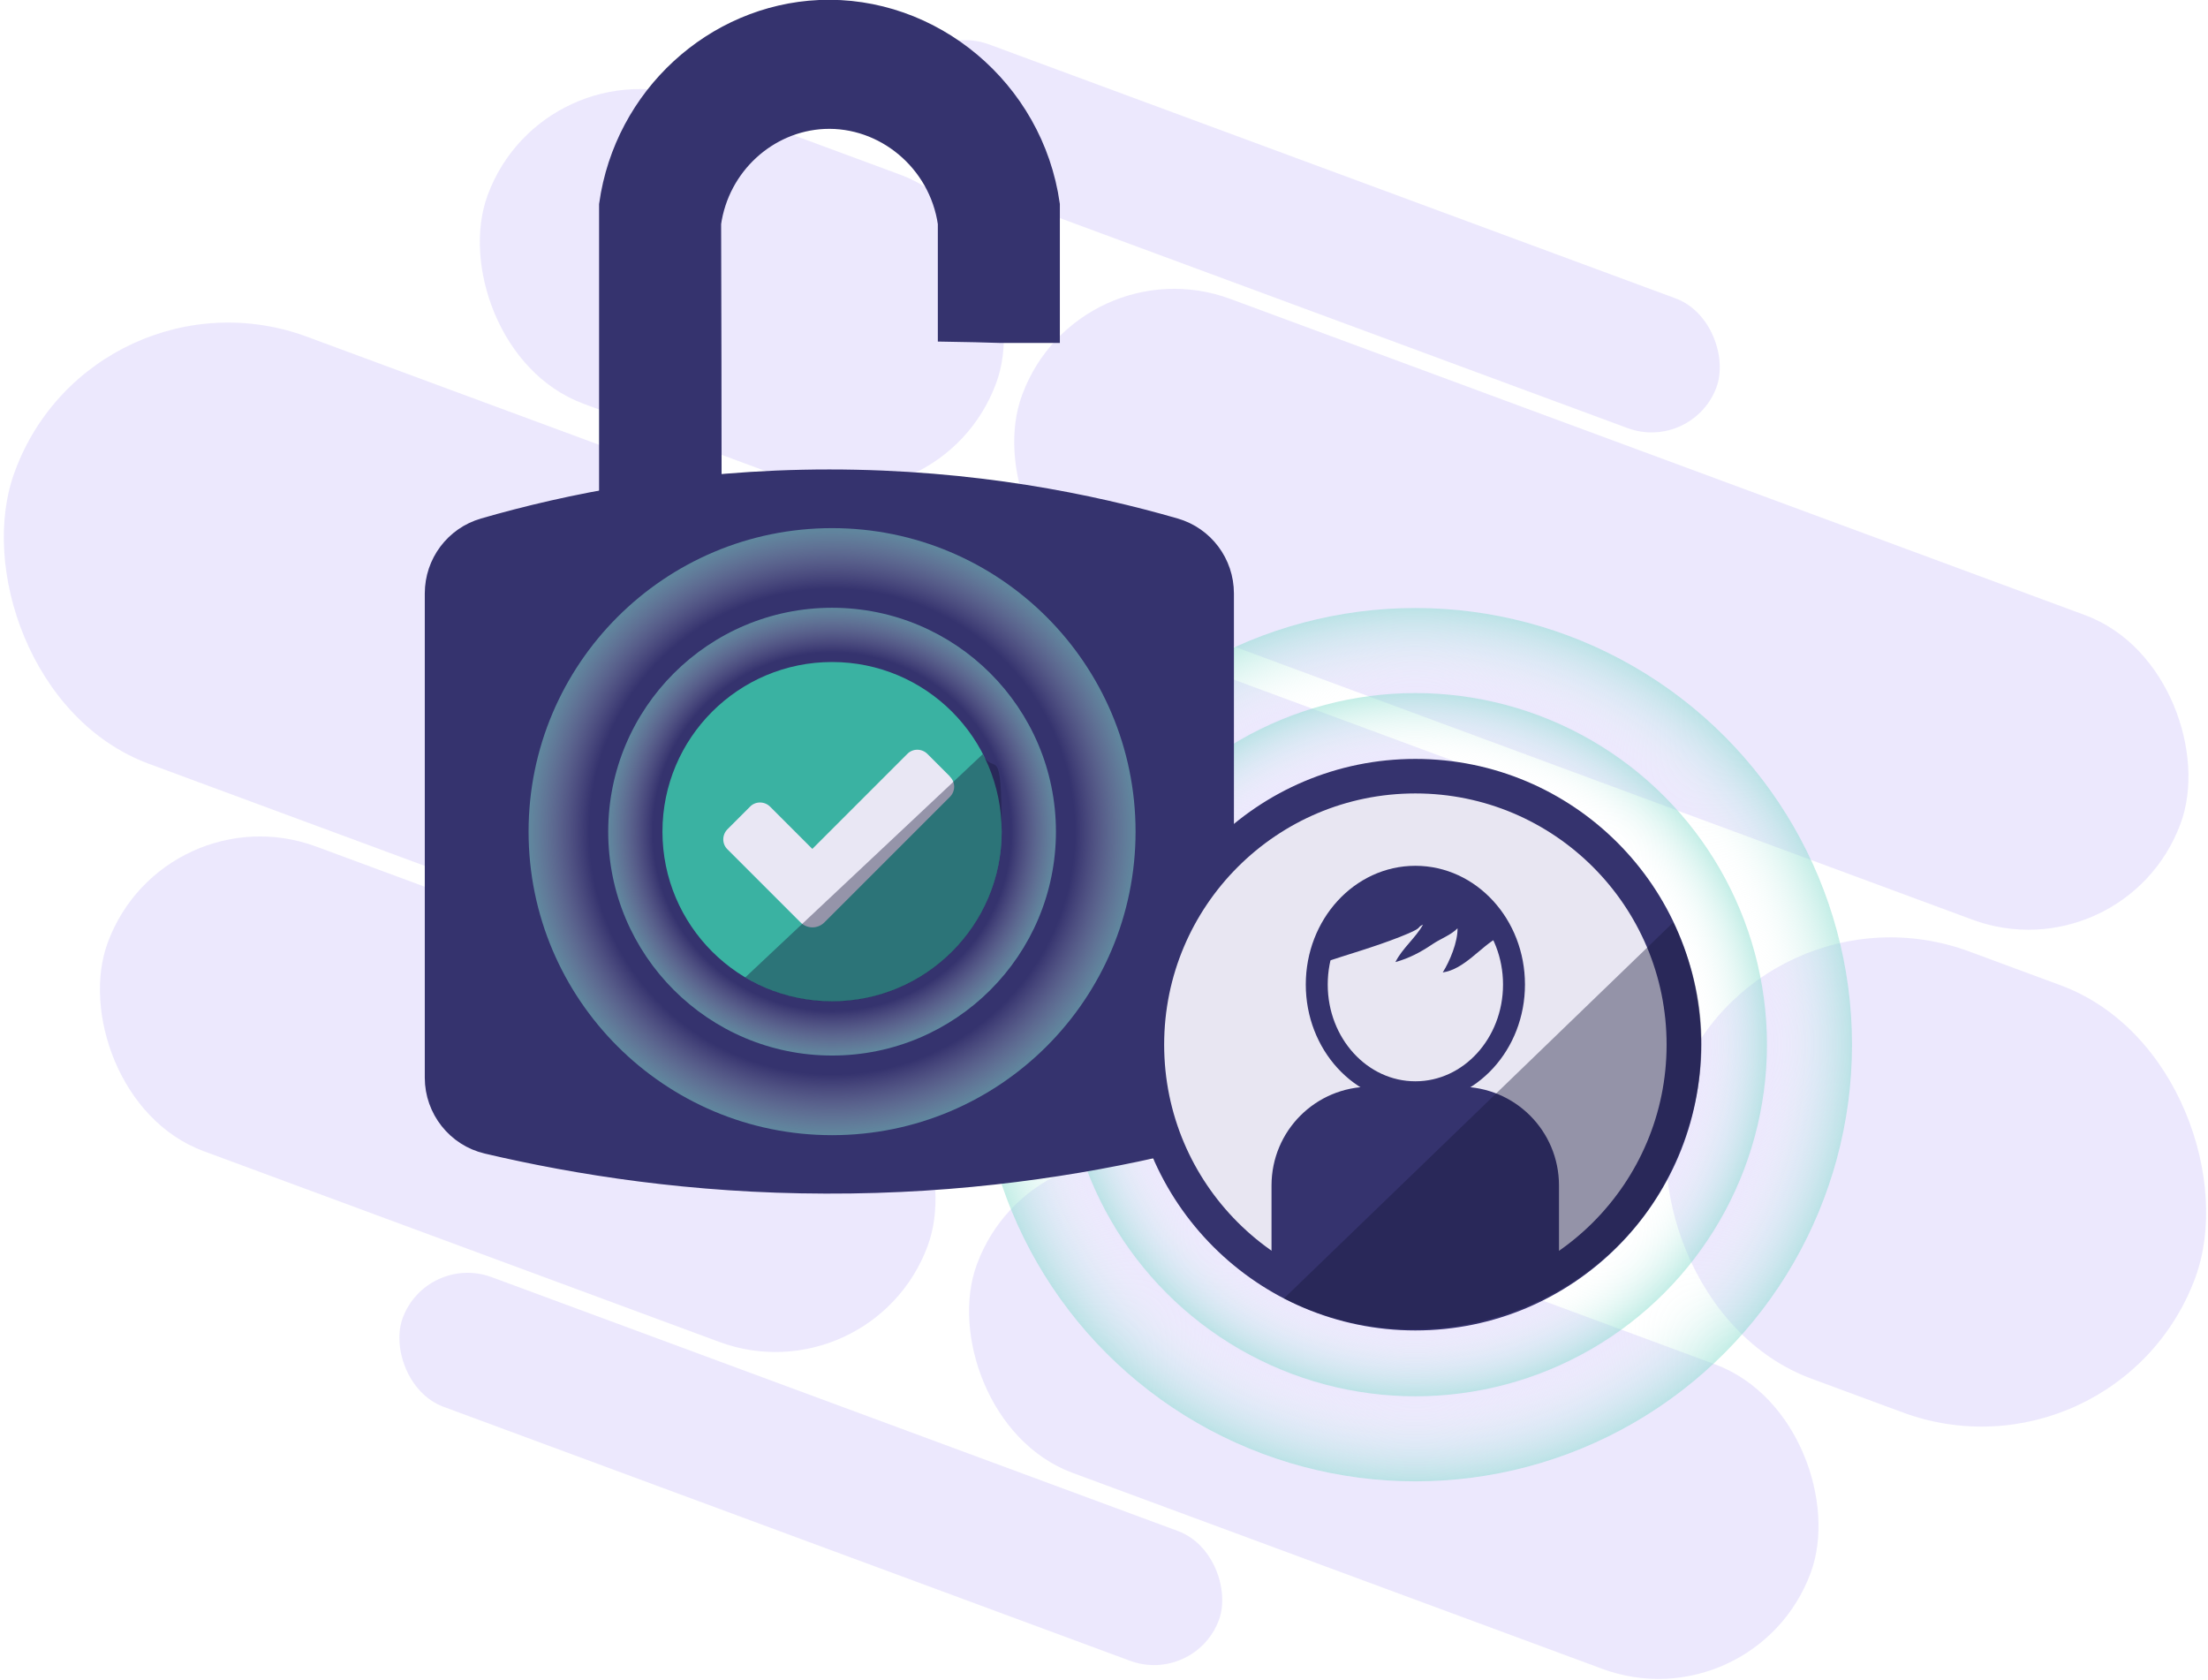 <svg xmlns="http://www.w3.org/2000/svg" xmlns:xlink="http://www.w3.org/1999/xlink" viewBox="0 0 895.6 681.2"><defs><radialGradient id="radial-gradient" cx="574.1" cy="423.7" fx="574.1" fy="423.7" r="142.6" gradientUnits="userSpaceOnUse"><stop offset=".8" stop-color="#fff" stop-opacity="0"></stop><stop offset="1" stop-color="#8bddcf"></stop></radialGradient><radialGradient id="radial-gradient-2" cy="423.7" fy="423.7" r="177.1" xlink:href="#radial-gradient"></radialGradient><radialGradient id="radial-gradient-3" cx="337.5" cy="337.3" fx="337.5" fy="337.3" r="123.1" gradientUnits="userSpaceOnUse"><stop offset=".8" stop-color="#fff" stop-opacity="0"></stop><stop offset="1" stop-color="#8bddcf"></stop></radialGradient><radialGradient id="radial-gradient-4" cx="337.5" fx="337.5" r="90.8" xlink:href="#radial-gradient-3"></radialGradient></defs><g><g id="bg"><rect x="-16.1" y="220.9" width="702.7" height="184.7" rx="92.2" ry="92.2" transform="translate(129.8 -97) rotate(20.3)" fill="#dbd2fc" opacity=".5"></rect><rect x="672.6" y="387.5" width="224.2" height="184.7" rx="92.4" ry="92.4" transform="translate(215.8 -242.9) rotate(20.3)" fill="#dbd2fc" opacity=".5"></rect><rect x="354" y="68.1" width="353" height="56.1" rx="28.1" ry="28.1" transform="translate(66.5 -178.4) rotate(20.3)" fill="#dbd2fc" opacity=".5"></rect><rect x="151.9" y="567.8" width="353" height="56.1" rx="28.1" ry="28.1" transform="translate(227.6 -77) rotate(20.3)" fill="#dbd2fc" opacity=".5"></rect><rect x="398.7" y="181.6" width="501" height="131.7" rx="65.7" ry="65.7" transform="translate(126.5 -210.2) rotate(20.3)" fill="#dbd2fc" opacity=".5"></rect><rect x="190.8" y="51.6" width="219.9" height="131.7" rx="65.8" ry="65.8" transform="translate(59.6 -97.2) rotate(20.3)" fill="#dbd2fc" opacity=".5"></rect><rect x="32.3" y="378" width="354.6" height="131.7" rx="65.8" ry="65.8" transform="translate(167.4 -45.2) rotate(20.3)" fill="#dbd2fc" opacity=".5"></rect><rect x="384.5" y="509.7" width="360.6" height="131.7" rx="65.8" ry="65.8" transform="translate(235.3 -160.4) rotate(20.3)" fill="#dbd2fc" opacity=".5"></rect></g><g id="items"><circle cx="574.1" cy="423.7" r="142.6" fill="url(#radial-gradient)" opacity=".5"></circle><circle cx="574.1" cy="423.7" r="177.1" fill="url(#radial-gradient-2)" opacity=".5"></circle><g><path d="M495.6,437.1c0,12.4-8.5,23.1-20.5,25.9-37.3,8.8-84.9,16.3-140.2,16.1-54-.1-100.5-7.5-137.1-16.1-12-2.8-20.5-13.6-20.5-25.9v-196.4c0-11.9,7.8-22.3,19.2-25.6,33.5-9.7,81.6-19.7,139.9-19.7s106.4,10,139.9,19.7c11.4,3.3,19.2,13.7,19.2,25.6v196.4Z" fill="#35336e" stroke="#35336e" stroke-miterlimit="10" stroke-width="10"></path><path d="M425,209.6v-.4c-9.3,0-18.7.8-28,1.6,6.2,0,12.4.1,18.6.2,3.1-.4,6.3-.9,9.4-1.4Z" fill="#35336e" stroke="#35336e" stroke-miterlimit="10" stroke-width="10"></path><path d="M407.3,206.9c-24.8-1.8-50.8-3.6-82-4.1-9-.2-21.9-.3-37.6,0,0-37.4-.1-74.9-.2-112.3,3.4-24,23.3-42.1,46.7-43.2,24.9-1.1,47.5,17.5,51.2,43.2v43.1c6.8.1,13.7.3,20.5.5,6.3,0,12.7,0,19,0v-51c-6.6-46.4-47.5-80.1-92.5-78.1-42.2,1.9-78.3,34.7-84.4,78.1v176.9h176.9v-51.8c-3.9-.3-10.1-.8-17.6-1.3Z" fill="#35336e" stroke="#35336e" stroke-miterlimit="10" stroke-width="10"></path></g><g><circle cx="574.1" cy="423.7" r="108.9" fill="#e8e6f2" stroke="#35336e" stroke-miterlimit="10" stroke-width="14"></circle><ellipse cx="574.1" cy="399.3" rx="40" ry="43.7" fill="none" stroke="#35336e" stroke-miterlimit="10" stroke-width="8.9"></ellipse><path d="M536.2,390.6c10.5-3.5,21.2-6.5,31.6-10.6s6.2-3.5,9.4-5c.1-.1.1-.1,0,0-3,5.4-8.4,9.6-11.2,15.2,5.7-1.6,10.2-4,15.1-7.3,3.1-2.1,7.5-3.7,10.1-6.4.1,5.5-3.1,13.3-6,17.9,8.8-1.3,15.2-10.3,22.5-14.3-1.3-11.5-15.6-23-26.7-24.1-15.2-1.5-29.3,4.2-40,15.8-2.9,3.1-6.1,6.4-7.2,10.6s-.6,6.9-1.4,10.1c1.5-.3,2.9-1.6,3.7-1.8Z" fill="#35336e"></path><path d="M520.2,514.1v-33.3c0-19.7,15.9-35.6,35.6-35.6h36.5c19.7,0,35.6,15.9,35.6,35.6v35.6c-6.6,4.5-26.2,16.7-53.9,16.2-28.2-.5-47.5-13.7-53.9-18.5Z" fill="#35336e" stroke="#35336e" stroke-miterlimit="10" stroke-width="8.9"></path><path d="M678.6,374.2c-52.6,50.8-105.2,101.6-157.8,152.4,7.4,3.8,18.9,8.6,33.5,11,29.3,4.9,52.7-2.9,62-6.5,11.7-4.6,32.8-15,49.8-37.1,3.8-4.9,29.1-38.9,23.2-84.8-2-15.4-6.9-27.4-10.6-35Z" fill="#18183a" opacity=".4"></path></g><g><circle cx="337.5" cy="337.3" r="123.1" fill="url(#radial-gradient-3)" opacity=".5"></circle><circle cx="337.5" cy="337.3" r="90.8" fill="url(#radial-gradient-4)" opacity=".5"></circle><circle cx="337.5" cy="337.3" r="68.8" fill="#3ab2a2"></circle><path d="M385.3,314.9l-9.1-9.1c-2.3-2.3-6-2.3-8.2,0l-38.5,38.5-17.1-17.1c-2.3-2.3-6-2.3-8.2,0l-9.1,9.1c-2.3,2.3-2.3,6,0,8.2l29.6,29.6s0,0,0,0h0c2.7,2.7,7,2.7,9.7,0l50.9-50.9c2.3-2.3,2.3-6,0-8.2Z" fill="#e9e7f4"></path><path d="M398.6,305.9c-32.1,30.2-64.2,60.3-96.3,90.5,10.3,6.2,22.3,9.8,35.2,9.8,38,0,68.8-30.8,68.8-68.8s-2.8-22-7.7-31.5Z" fill="#18183a" opacity=".4"></path></g></g></g></svg>